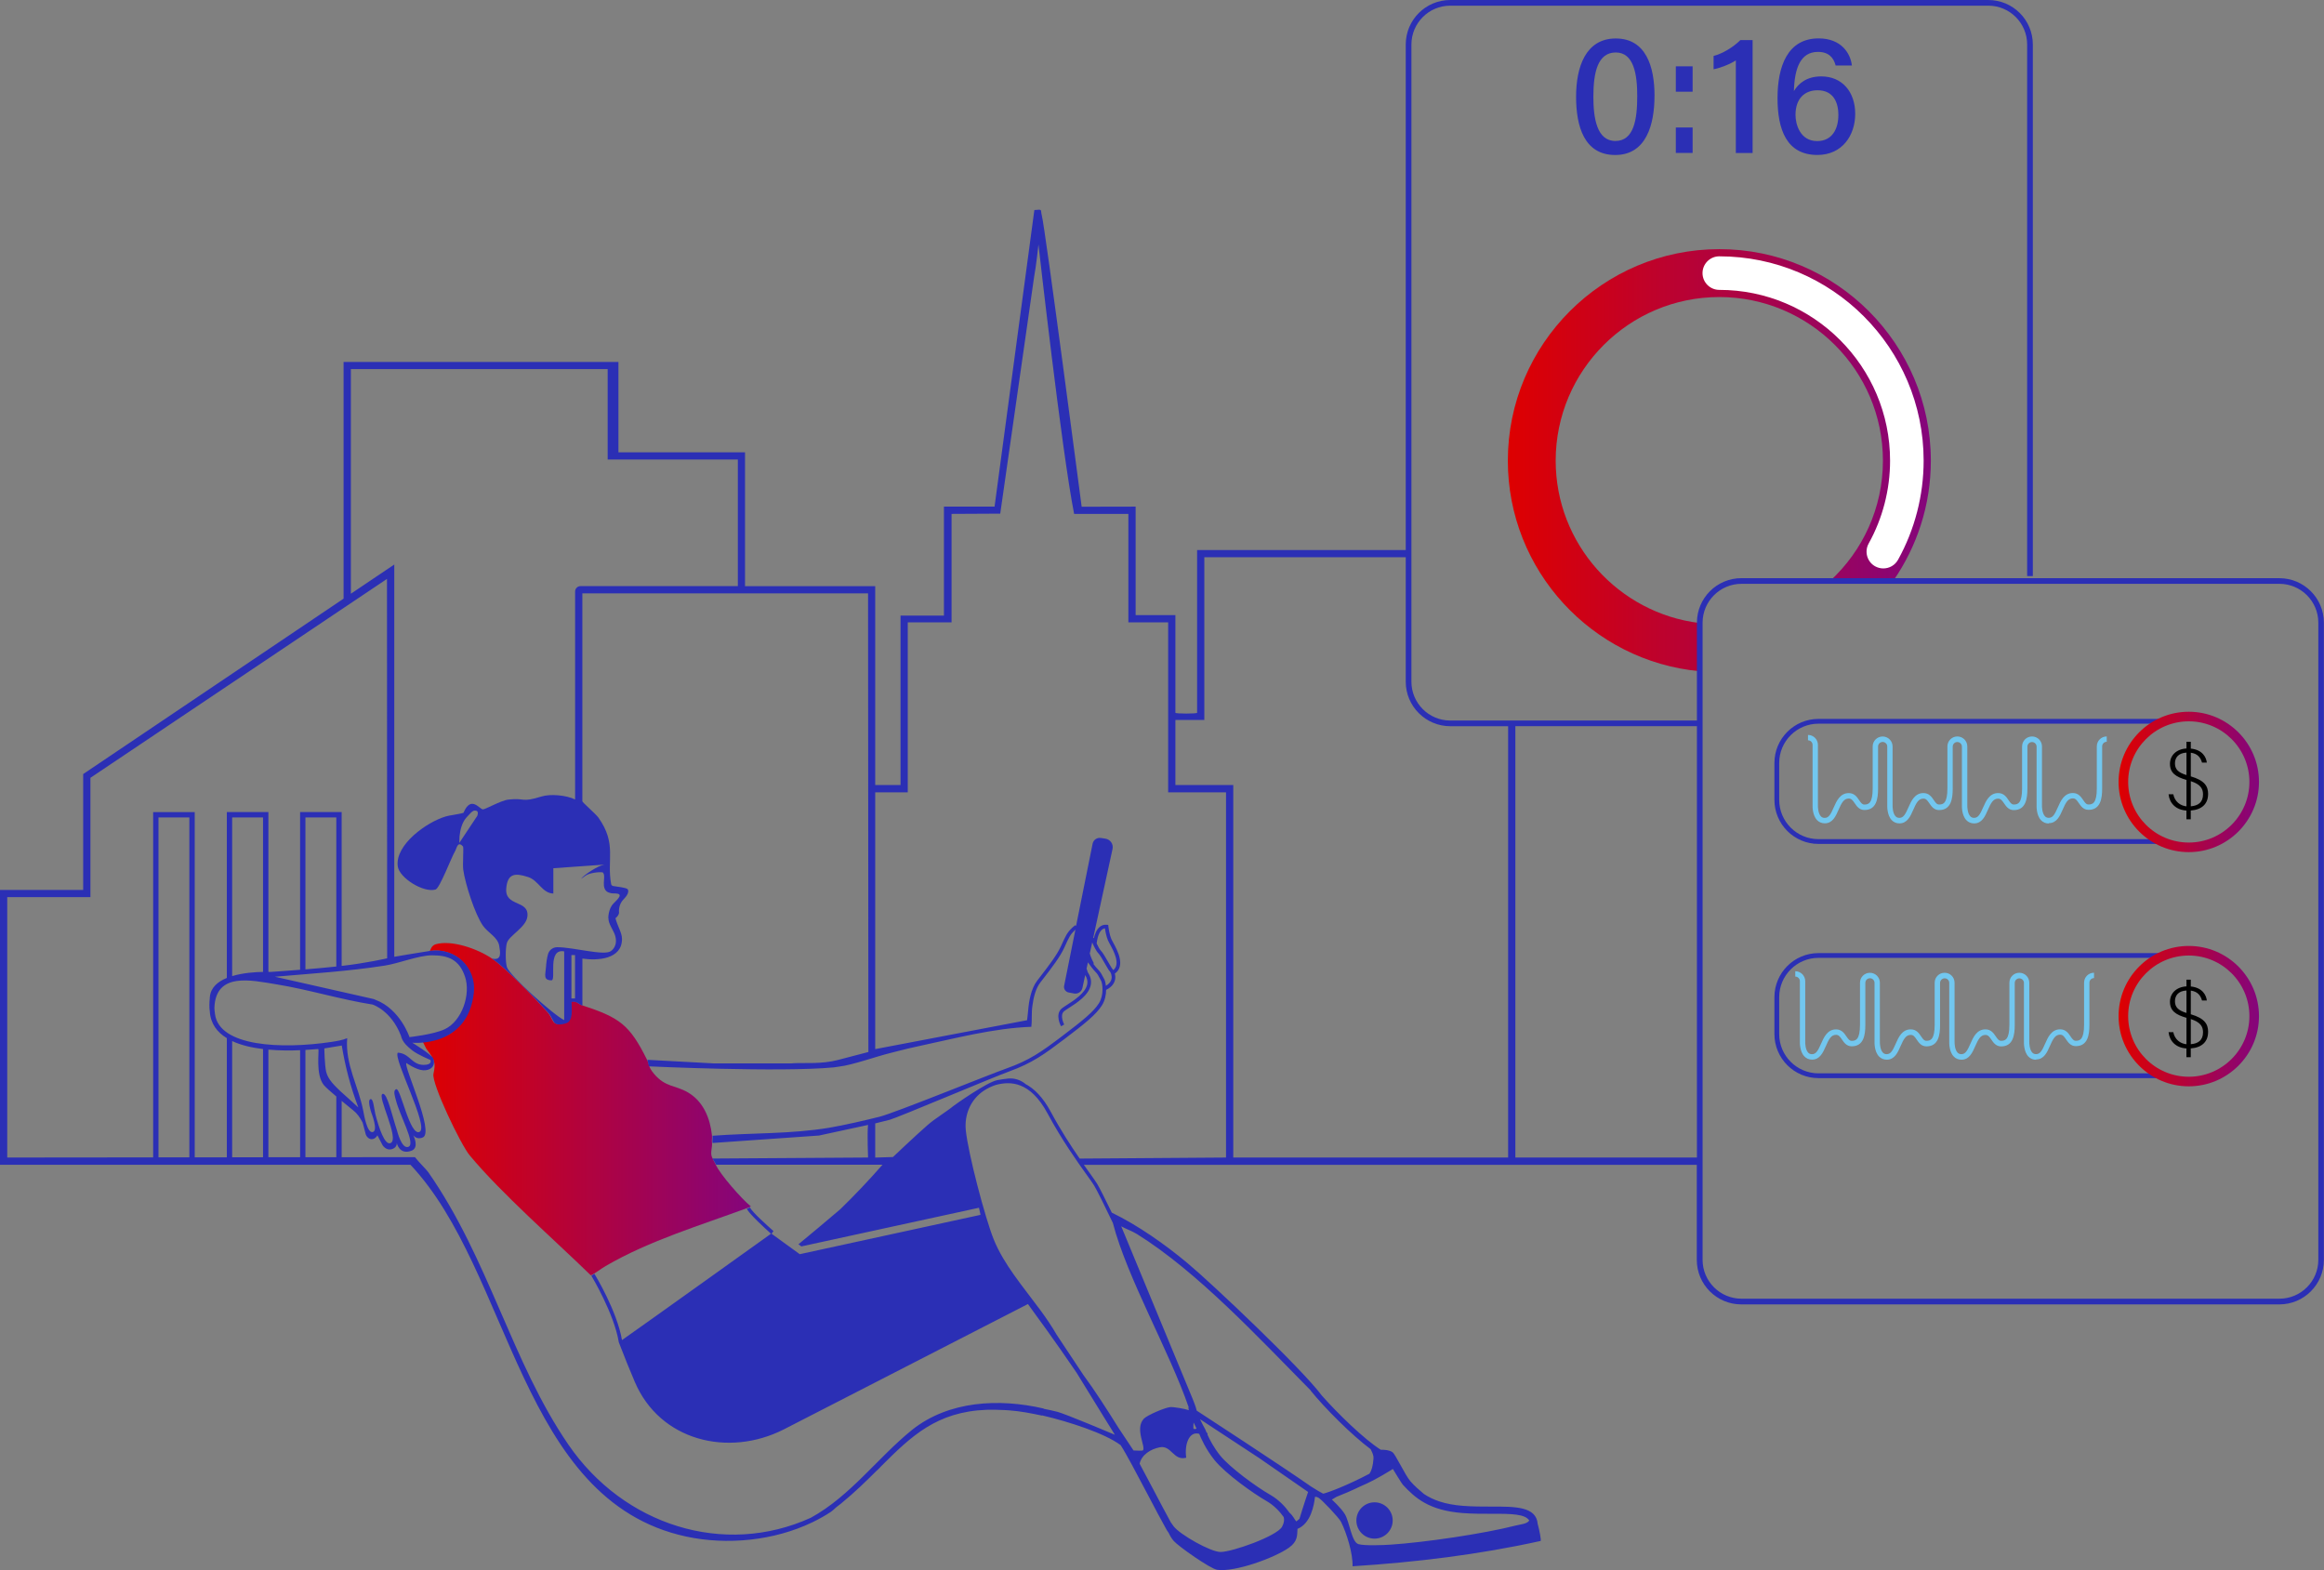 <?xml version="1.0" encoding="UTF-8"?> <svg xmlns="http://www.w3.org/2000/svg" xmlns:xlink="http://www.w3.org/1999/xlink" id="Layer_2" data-name="Layer 2" viewBox="0 0 642.59 434.14"><rect x="0" y="0" width="642.59" height="434.14" fill="#808080" stroke="none"/><defs><style> .cls-1 { fill: url(#New_Gradient_Swatch_1-4); } .cls-2 { fill: url(#New_Gradient_Swatch_1-3); } .cls-3 { fill: #fff; } .cls-4 { fill: #2b2fb5; } .cls-5 { fill: url(#New_Gradient_Swatch_1-2); } .cls-6 { fill: #3b3e47; } .cls-7 { fill: url(#New_Gradient_Swatch_1); } .cls-8 { fill: #72c7ef; } </style><linearGradient id="New_Gradient_Swatch_1" data-name="New Gradient Swatch 1" x1="416.9" y1="127.25" x2="533.87" y2="127.25" gradientUnits="userSpaceOnUse"><stop offset="0" stop-color="#de0000"></stop><stop offset="1" stop-color="#84057c"></stop></linearGradient><linearGradient id="New_Gradient_Swatch_1-2" data-name="New Gradient Swatch 1" x1="116.86" y1="306.7" x2="207.62" y2="306.7" xlink:href="#New_Gradient_Swatch_1"></linearGradient><linearGradient id="New_Gradient_Swatch_1-3" data-name="New Gradient Swatch 1" x1="585.79" y1="216.22" x2="624.61" y2="216.22" xlink:href="#New_Gradient_Swatch_1"></linearGradient><linearGradient id="New_Gradient_Swatch_1-4" data-name="New Gradient Swatch 1" x1="585.79" y1="280.98" x2="624.61" y2="280.98" xlink:href="#New_Gradient_Swatch_1"></linearGradient></defs><g id="Capa_1" data-name="Capa 1"><g><g><path class="cls-7" d="M469.88,172.27c-22.35-2.73-39.73-21.81-39.73-44.89,0-24.94,20.29-45.24,45.24-45.24s45.24,20.29,45.24,45.24c0,13.11-5.61,24.92-14.54,33.19h17.42c6.53-9.44,10.37-20.87,10.37-33.19,0-32.25-26.24-58.49-58.48-58.49s-58.48,26.24-58.48,58.49c0,30.39,23.3,55.43,52.98,58.22v-13.33Z"></path><path class="cls-3" d="M520.74,157.18c-.76,0-1.54-.19-2.25-.58-2.24-1.24-3.04-4.07-1.8-6.31,3.87-6.96,5.92-14.89,5.92-22.91,0-26.04-21.18-47.22-47.22-47.22-2.56,0-4.64-2.08-4.64-4.64s2.08-4.64,4.64-4.64c31.15,0,56.5,25.34,56.5,56.5,0,9.6-2.45,19.07-7.08,27.41-.85,1.53-2.43,2.39-4.06,2.39Z"></path></g><path class="cls-6" d="M106,279.08c-.41-.28-.81-.5-1-1,.35.33.66.67,1,1Z"></path><path class="cls-6" d="M107,280.08c-.22-.25-.82-.88-1-1,.35.34.67.63,1,1Z"></path><path class="cls-6" d="M108,281.08c-.17-.25-.67-.63-1-1,.27.3.65.62,1,1Z"></path><path class="cls-5" d="M135.86,264.94c4.02,2.71,12.09,11.1,15.55,14.97,1.81,2.03.93,4.04,4.87,2.95,2.14-.6,1.6-4.02,1.58-5.91,1.38-.37,2.07.69,3,1,10.49,3.42,13.2,5.37,18,15,.78,1.56.32,2.01,2,4,3.14,3.74,5.85,3.06,9.37,5.13,4.27,2.51,6.12,7.13,6.63,11.87.07.65-.08,1.35,0,2,.15,1.28-.52,2.86,0,4,.65,1.45.83,1.6,1,2,1.14,2.71,7.37,9.74,9.76,11.65l-.76.35c-13.28,4.93-27.15,9.01-39.4,16.13-1.25.73-3.51,2.44-4.11,2.56-10.19-9.94-24.75-22.64-33.5-33.19-2.5-3.02-10.55-19.87-10-22.5.65-3.12.47-3.7-2-7l-1-2s5.96-.82,7.78-2.23c.38-.3,3.11-2.97,3.72-3.78.49-.64,2.41-6.56,2.5-7.57.66-6.95-5.05-12.38-12-11.43.11-.05.38-1.49,1.62-1.84,4.49-1.27,11.59,1.29,15.38,3.84Z"></path><circle class="cls-4" cx="380.06" cy="420.44" r="5.02"></circle><path class="cls-4" d="M597.76,233.36h-94.95c-6.72,0-12.18-5.46-12.18-12.18v-10.21c0-6.72,5.46-12.18,12.18-12.18h95.24v1.32h-95.24c-5.99,0-10.86,4.87-10.86,10.86v10.21c0,5.99,4.87,10.86,10.86,10.86h94.95v1.32Z"></path><path class="cls-2" d="M605.2,235.63c-10.7,0-19.41-8.71-19.41-19.41s8.71-19.41,19.41-19.41,19.41,8.71,19.41,19.41-8.71,19.41-19.41,19.41ZM605.2,199.46c-9.24,0-16.76,7.52-16.76,16.76s7.52,16.76,16.76,16.76,16.76-7.52,16.76-16.76-7.52-16.76-16.76-16.76Z"></path><path class="cls-4" d="M597.76,298.12h-94.95c-6.72,0-12.18-5.46-12.18-12.18v-10.21c0-6.72,5.46-12.18,12.18-12.18h95.24v1.32h-95.24c-5.99,0-10.86,4.87-10.86,10.86v10.21c0,5.99,4.87,10.86,10.86,10.86h94.95v1.32Z"></path><path class="cls-1" d="M605.2,300.39c-10.7,0-19.41-8.71-19.41-19.41s8.71-19.41,19.41-19.41,19.41,8.71,19.41,19.41-8.71,19.41-19.41,19.41ZM605.2,264.22c-9.24,0-16.76,7.52-16.76,16.76s7.52,16.76,16.76,16.76,16.76-7.52,16.76-16.76-7.52-16.76-16.76-16.76Z"></path><path class="cls-8" d="M562.99,293.05c-.84,0-1.59-.31-2.14-.9-1.32-1.39-1.24-3.88-1.23-4.16v-16.19c0-.7-.57-1.27-1.27-1.27s-1.27.57-1.27,1.27v11.63c0,2.75-.43,5.92-3.76,5.92-1.43,0-2.13-1.04-2.7-1.87-.56-.83-.92-1.3-1.64-1.3-1.36,0-1.97,1.17-2.82,3.1-.77,1.76-1.65,3.75-3.82,3.75-.84,0-1.59-.31-2.14-.9-1.32-1.39-1.24-3.88-1.23-4.16v-.46s0-15.72,0-15.72c0-.7-.57-1.27-1.27-1.27s-1.27.57-1.27,1.27v11.63c0,2.75-.43,5.92-3.76,5.92-1.43,0-2.13-1.04-2.7-1.87-.56-.83-.92-1.3-1.64-1.3-1.36,0-1.97,1.17-2.82,3.1-.77,1.76-1.64,3.75-3.82,3.75-.85,0-1.59-.31-2.15-.9-1.32-1.39-1.24-3.88-1.23-4.16v-16.19c0-.7-.57-1.27-1.27-1.27s-1.27.57-1.27,1.27v11.63c0,2.75-.43,5.92-3.76,5.92-1.43,0-2.13-1.04-2.7-1.87-.56-.83-.92-1.3-1.64-1.3-1.36,0-1.97,1.17-2.81,3.1-.77,1.76-1.65,3.75-3.82,3.75-.84,0-1.59-.31-2.14-.9-1.32-1.39-1.24-3.88-1.23-4.16v-16.63c0-.7-.57-1.27-1.27-1.27v-1.48c1.51,0,2.75,1.23,2.75,2.75v16.66c-.03.62.07,2.31.82,3.1.28.3.62.43,1.07.43,1.13,0,1.68-1.08,2.47-2.87.78-1.78,1.75-3.99,4.17-3.99,1.54,0,2.27,1.08,2.86,1.95.53.78.86,1.22,1.47,1.22,1.1,0,2.28-.34,2.28-4.44v-11.63c0-1.52,1.23-2.75,2.75-2.75s2.75,1.23,2.75,2.75v16.22c-.02.62.07,2.31.83,3.1.28.3.62.43,1.07.43,1.13,0,1.68-1.08,2.47-2.87.78-1.78,1.75-3.99,4.17-3.99,1.54,0,2.28,1.08,2.86,1.95.53.78.86,1.22,1.47,1.22,1.1,0,2.28-.34,2.28-4.44v-11.63c0-1.52,1.23-2.75,2.75-2.75s2.75,1.23,2.75,2.75v16.22c-.02.62.07,2.32.83,3.11.28.3.62.43,1.07.43,1.13,0,1.68-1.08,2.47-2.87.78-1.78,1.75-3.99,4.17-3.99,1.54,0,2.27,1.08,2.86,1.95.53.78.86,1.22,1.48,1.22,1.1,0,2.28-.34,2.28-4.44v-11.63c0-1.52,1.23-2.75,2.75-2.75s2.75,1.23,2.75,2.75v16.22c-.02.62.07,2.31.83,3.1.28.3.62.43,1.07.43,1.13,0,1.68-1.08,2.47-2.87.78-1.78,1.75-3.99,4.17-3.99,1.54,0,2.28,1.08,2.86,1.95.53.78.86,1.22,1.47,1.22,1.1,0,2.28-.34,2.28-4.44v-11.63c0-1.52,1.23-2.75,2.75-2.75v1.48c-.7,0-1.27.57-1.27,1.27v11.63c0,2.75-.43,5.92-3.76,5.92-1.43,0-2.13-1.04-2.7-1.87-.56-.83-.92-1.3-1.64-1.3-1.36,0-1.97,1.17-2.82,3.1-.77,1.76-1.64,3.75-3.82,3.75Z"></path><path class="cls-8" d="M566.49,227.71c-.84,0-1.59-.31-2.14-.9-1.32-1.39-1.24-3.88-1.23-4.16v-16.19c0-.7-.57-1.27-1.27-1.27s-1.27.57-1.27,1.27v11.63c0,2.75-.43,5.92-3.76,5.92-1.43,0-2.13-1.04-2.7-1.87-.56-.83-.92-1.3-1.64-1.3-1.36,0-1.97,1.17-2.82,3.1-.77,1.76-1.64,3.75-3.82,3.75-.84,0-1.59-.31-2.14-.9-1.32-1.39-1.24-3.88-1.23-4.16v-.46s0-15.72,0-15.72c0-.7-.57-1.27-1.27-1.27s-1.27.57-1.27,1.27v11.63c0,2.75-.43,5.92-3.76,5.92-1.43,0-2.13-1.04-2.7-1.87-.56-.83-.92-1.3-1.64-1.3-1.36,0-1.97,1.17-2.81,3.1-.77,1.76-1.65,3.75-3.82,3.75-.84,0-1.59-.31-2.14-.9-1.32-1.39-1.24-3.88-1.23-4.16v-16.19c0-.7-.57-1.27-1.27-1.27s-1.27.57-1.27,1.27v11.63c0,2.75-.43,5.92-3.76,5.92-1.43,0-2.13-1.04-2.7-1.87-.56-.83-.92-1.3-1.64-1.3-1.36,0-1.97,1.17-2.82,3.1-.77,1.76-1.64,3.75-3.82,3.75-.84,0-1.59-.31-2.14-.9-1.32-1.39-1.24-3.88-1.23-4.16v-16.63c0-.7-.57-1.27-1.27-1.27v-1.48c1.52,0,2.75,1.23,2.75,2.75v16.66c-.03.62.07,2.31.82,3.1.28.3.62.43,1.07.43,1.13,0,1.68-1.08,2.47-2.87.78-1.78,1.75-3.99,4.17-3.99,1.54,0,2.28,1.08,2.86,1.95.53.78.86,1.22,1.47,1.22,1.1,0,2.28-.34,2.28-4.44v-11.63c0-1.51,1.23-2.75,2.75-2.75s2.75,1.23,2.75,2.75v16.22c-.02.62.07,2.31.83,3.1.28.3.62.43,1.07.43,1.13,0,1.68-1.08,2.47-2.87.78-1.78,1.75-3.99,4.17-3.99,1.54,0,2.27,1.08,2.86,1.95.53.78.86,1.22,1.48,1.22,1.1,0,2.28-.34,2.28-4.44v-11.63c0-1.51,1.23-2.75,2.75-2.75s2.75,1.23,2.75,2.75v16.22c-.02.62.07,2.32.83,3.11.28.3.62.43,1.07.43,1.13,0,1.68-1.08,2.47-2.87.78-1.78,1.75-3.99,4.17-3.99,1.54,0,2.28,1.08,2.86,1.95.53.78.86,1.22,1.47,1.22,1.1,0,2.28-.34,2.28-4.44v-11.63c0-1.51,1.23-2.75,2.75-2.75s2.75,1.23,2.75,2.75v16.22c-.03.62.07,2.31.83,3.1.28.3.62.43,1.07.43,1.13,0,1.68-1.08,2.47-2.87.78-1.78,1.75-3.99,4.17-3.99,1.54,0,2.27,1.08,2.86,1.95.53.78.86,1.22,1.48,1.22,1.1,0,2.28-.34,2.28-4.44v-11.63c0-1.51,1.23-2.75,2.75-2.75v1.48c-.7,0-1.27.57-1.27,1.27v11.63c0,2.75-.43,5.92-3.76,5.92-1.43,0-2.13-1.04-2.7-1.87-.56-.83-.92-1.3-1.64-1.3-1.36,0-1.97,1.17-2.81,3.1-.77,1.76-1.65,3.75-3.82,3.75Z"></path><path d="M610.55,219.56c0-2.2-1.01-3.76-4.79-4.88v-6.54c1.88.25,2.72,1.34,3.1,2.74h1.33c-.14-1.4-1.15-3.56-4.43-3.88v-1.88h-1.2v1.85c-2.77.15-4.56,1.9-4.56,4.25,0,2.49,1.58,3.59,4.56,4.44v7.31c-1.72-.18-3.24-1.31-3.64-3.34h-1.31c.27,2.49,2.02,4.32,4.94,4.5v2.42h1.2v-2.43c3.09-.22,4.79-1.87,4.79-4.54ZM601.38,211.08c0-1.51.87-2.84,3.18-2.97v6.21c-2.36-.72-3.18-1.67-3.18-3.24ZM605.76,222.96v-6.95c2.66.86,3.38,2.05,3.38,3.65,0,2.19-1.31,3.13-3.38,3.3Z"></path><g><path class="cls-4" d="M457.47,26.53c0,7.86-2.25,16.33-10.85,16.33s-10.83-7.96-10.83-16.11,2.61-16.11,10.97-16.11,10.72,7.78,10.72,15.9ZM440.57,26.73c0,5.88.93,12.25,6.09,12.25s6.04-6.04,6.04-12.43c0-6-.95-12.04-5.92-12.04s-6.21,5.4-6.21,12.22Z"></path><path class="cls-4" d="M463.37,25.36v-7.02h4.64v7.02h-4.64ZM463.37,42.29v-7.04h4.64v7.04h-4.64Z"></path><path class="cls-4" d="M479.96,42.29v-25.6c-1.49,1.03-4.5,2.18-6.15,2.46v-3.68c2.45-.62,5.39-2.38,7.41-4.39h3.38v31.22h-4.63Z"></path><path class="cls-4" d="M507.56,18.12c-.55-2.12-1.87-3.77-4.9-3.77-4.93,0-6.48,4.72-6.64,10.83,1.25-2.08,3.5-4.05,7.57-4.05,5.83,0,9.38,4.34,9.38,10.35s-3.65,11.37-10.45,11.37c-8.48,0-11.03-6.95-11.03-15.71s2.75-16.52,11.37-16.52c6.28,0,8.81,4.15,9.19,7.49h-4.49ZM508.32,31.85c0-3.38-1.27-6.89-5.76-6.89-3.61,0-6.1,2.33-6.1,6.82,0,2.56,1.26,7.23,5.99,7.23,4.17,0,5.86-3.41,5.86-7.16Z"></path></g><path d="M610.55,285.34c0-2.2-1.01-3.76-4.79-4.88v-6.54c1.88.25,2.72,1.34,3.1,2.74h1.33c-.14-1.4-1.15-3.56-4.43-3.88v-1.88h-1.2v1.85c-2.77.15-4.56,1.9-4.56,4.25,0,2.49,1.58,3.59,4.56,4.44v7.31c-1.72-.18-3.24-1.31-3.64-3.34h-1.31c.27,2.49,2.02,4.32,4.94,4.5v2.42h1.2v-2.43c3.09-.22,4.79-1.87,4.79-4.54ZM601.38,276.86c0-1.51.87-2.84,3.18-2.97v6.21c-2.36-.72-3.18-1.67-3.18-3.24ZM605.76,288.74v-6.95c2.66.86,3.38,2.05,3.38,3.65,0,2.19-1.31,3.13-3.38,3.3Z"></path><path class="cls-4" d="M630.28,159.87h-148.77c-6.8,0-12.31,5.51-12.31,12.31v27.06h-68.2c-5.93,0-10.74-4.81-10.74-10.74V12.31c0-5.93,4.81-10.74,10.74-10.74h148.77c5.93,0,10.74,4.81,10.74,10.74v146.99h1.57V12.31c0-6.8-5.51-12.31-12.31-12.31h-148.77c-6.8,0-12.31,5.51-12.31,12.31v139.78h-57.69v45c0,.3-6,.3-6,0v-27h-11v-30l-14.92.03s-10.13-77.42-11.03-80.61c-.43-1.54.4-1.66-2.05-1.43l-11,82h-14v30.14h-12v46.86h-7v-55h-36v-37h-35v-25h-76v65.46l-72,48.5v32.05H0v76h113.5c27.94,29.66,30.1,92.83,76.21,102.79,11.28,2.44,24.32,1.17,34.93-3.95,0,0,0,.01,0,.01.07-.04.14-.08.21-.11,1.71-.84,3.36-1.76,4.93-2.8.19-.13,1.07-.87,1.4-1.21.49-.37.97-.74,1.44-1.12,3.68-3.01,6.81-6.07,9.73-8.98.45-.36.91-.85,1.27-1.26,8.32-8.3,15.32-15.1,29.2-15.63,1.57-.04,3.23-.01,4.98.08.42.03.82.04,1.25.08,3.06.22,6.08.81,9.08,1.45,0,0,0-.03.01-.06,7.37,1.72,17.39,4.96,21.73,8.24,1.48,2.26,4.68,8.33,7.51,13.71,1.96,3.73,3.82,7.25,5.11,9.54.19.34.42.68.66,1.01.36.79.8,1.54,1.37,2.2,1.35,1.55,10.15,7.71,12,7.99,4.83.73,15.84-3.26,19.85-6.09,2.47-1.74,2.29-3.41,2.39-5.22,3.64-1.46,4.59-6.48,4.84-8.87.21-.03.49.03.89.21.85.39,5.76,5.62,6.3,6.7,1.6,3.2,3.3,8.77,3.2,12.3,17.38-1.1,34.86-3.21,52-7,.21-.16-.34-3.04-.81-4.7h0c-.4-4.82-6.16-4.82-12.83-4.8-2.54,0-5.16,0-7.86-.21-5.04-.4-8.28-1.62-10.78-3.29-1.32-1.12-2.63-2.23-3.73-3.51-1.5-1.75-4.15-7.51-4.96-8.04-.89-.59-2.06-.67-3.24-.67-4.61-2.94-11.77-9.88-16.32-15.02-5.31-7.21-30.19-30.81-37.11-36.58-6.15-5.14-13.75-10.5-20.93-13.96-1.86-3.85-3.48-7.04-4.05-7.97-.37-.62-1.08-1.6-2.05-2.96-.48-.67-1.04-1.45-1.63-2.29h169.48v26.28c0,6.8,5.51,12.31,12.31,12.31h148.77c6.8,0,12.31-5.51,12.31-12.31v-176.19c0-6.8-5.51-12.31-12.31-12.31ZM52.36,320.03h-8.54s0-94,0-94h8.54v94ZM62.71,320.02h-8.87s0-95.46,0-95.46h-11.49v95.48l-40.35.04v-72h23v-33l82-55,.05,104.91s-5.93,1.37-12.58,2.1v-42.54h-11.49v43.61c-4.72.38-8.25.6-8.25.6,0,0-.19,0-.52-.02v-44.19h-11.49v45.87c-2.48,1.01-4.43,2.62-4.68,5.19-.18,1.83-.19,3.03-.03,4.02,0,.02,0,.03,0,.04.21,3.41,2.04,5.77,4.71,7.4v32.95ZM116.03,312.98c-2.7,1.33-5.27-12.22-6.46-11.81-.96.33-.39,1.9-.12,2.97,1.05,4.28,5.48,12.01,3.55,12.94s-3.23-4.5-3.23-4.5c-1.3-3.82-2.69-10.45-3.96-10.11-1.71.45,4.79,12.49,2.19,13.61-1.61.7-3.21-4.16-4.2-7.95-.43-1.93-.58-4.37-1.36-4.2-.95.21.21,3.69.21,3.69,0,0,2.1,5.2.33,5.43-1.47.19-2.31-4.66-2.54-5.88-1.3-6.81-5.03-12.81-4.44-20.09-1.38.55-2.82.8-4.45,1.04-13.77,2.05-30.94,1.27-32.1-7.7-.1-.81-.18-1.48-.17-1.66.31-10.07,10.19-7.7,17.13-6.58,8.92,1.44,17.74,4.21,26.7,5.61v.02s5.06,1.64,7.74,8.54c.1.39.22.76.42,1.16,0,0,0,.01,0,.02,0,0,0,0,.01.01.4.79,1.13,1.68,2.79,2.97,1.47,1.14,4.93,2.58,4.93,2.58,0,0,.7,1.35-1.82,1.37-3.36.03-3.82-3.17-7.18-3.38-1.39,1.53,8.73,20.56,6.02,21.89ZM64.19,269.91v-43.87h8.54v42.71c-2.1.03-5.53.25-8.54,1.16ZM103.85,276.48c-.14-.08-.31-.15-.5-.22l-27.35-6.18c10.17-.88,20.31-1.5,30.43-3.08,3.81-.59,9.37-2.85,13.07-2.84,4.4.01,7.45,1.15,9.06,5.85,1.69,4.93-.82,12.32-5.55,14.57-3.13,1.49-9.78,2.2-9.78,2.2,0,0-2.56-7.73-9.37-10.3ZM84.45,268.05v-42.01h8.54v41.22c-2.88.3-5.85.57-8.54.79ZM72.73,320.01h-8.54s0-32.14,0-32.14c2.51,1.18,5.52,1.85,8.54,2.21v29.92ZM82.98,320h-8.77s0-29.76,0-29.76c3.19.29,6.31.27,8.77.16v29.59ZM92.99,319.99h-8.54s0-29.66,0-29.66c2.14-.13,3.52-.29,3.55-.25.34.37-.84,7.04,1.54,9.96.51.62,1.89,1.84,3.45,3.15v16.79ZM90.19,296.4c-.43-1.89-.52-6.49-.52-6.49l4.83-.8c.94,5.73,2.41,11.44,4.58,17.11,0,0-.16-.15-.41-.36-1.3-1.22-3.25-2.93-4.54-4.11-1.47-1.41-3.46-3.25-3.93-5.35ZM292.23,390.36c-1.18-.3-2.41-.57-3.68-.81,0-.04.02-.07.02-.07-12.26-2.83-26.2-2.21-36.4,5.92-9.59,7.78-17.02,18.27-27.98,24.29-24.05,10.92-51.76,2.04-67.05-20.25-15.68-22.87-21.95-51.25-38.71-75.29-.54-.77-2.57-2.71-3.7-4.18l-20.26.02v-15.57c1.18.97,2.33,1.9,3.18,2.6.01,0,.01.03.03.04,1.19.92,1.85,2,2.59,3.36.19.71.51,1.94.77,2.9.11.86,1.03,1.96,2.13,1.63.86-.26,1.18-1.03,1.18-1.03,0,0,1.09,2.07,1.36,2.62s1.35,1.71,2.78,1.18,1.21-1.71,1.21-1.71c0,0,.66,3.44,4.05,2.2,2.34-.85.5-4.32.5-4.32,0,0,.94,1.43,2.7.61,3.19-1.49-5.43-19.7-4.58-20.55,0,0,2.61,1.86,4.62,2,2.01.14,3.53-1.13,2.83-3.21-.37-1.09-5.83-4.41-5.83-4.41,0,0,15.36,1.54,17.03-13.82.75-6.94-5.05-12.54-12-11.59-2.83.42-10,1.65-10,1.65v-108.47l-12,8.08v-62.11s71,0,71,0v25h36v35h-43.5c-.82,0-1.5.67-1.5,1.5v57.5c-2.38-1.18-6.81-1.6-9.31-.82-5.68,1.78-4.42.31-9.12.85-2.12.24-6.43,2.76-7.08,2.71-.94-.07-3.3-3.97-5.35.94-.67.24-1.91.42-3.14.65,0,0-.02,0-.02,0-.54.07-1.11.18-1.76.37-5.21,1.52-14.05,7.81-13.26,13.78.43,3.25,7.19,7.4,10.45,6.42,1.16-.35,4.3-8.73,5.4-10.61.46-.78.71-2.95,2.19-1.29.24.26-.14,4.95.07,6.43.54,3.9,3.24,12.37,5.48,15.52,1.38,1.94,4.07,3.13,4.47,5.54.29,1.77.78,4.13-2.01,3.5,4.02,2.71,12.09,11.1,15.55,14.97,1.81,2.03.93,4.04,4.87,2.95,2.14-.6,1.6-4.02,1.58-5.91,1.38-.37,2.07.69,3,1v-13c4.24.62,11,.2,10.95-5.47-.01-1.72-1.25-3.5-1.8-5.69.53-.39,1.05-1.14.98-1.64,0,0-.27-2.07,1.3-3.64,1.57-1.57,1.36-2.55,1-2.81-.49-.35-2.53-.63-3.94-.82-.27-.08-.48-.22-.54-.53-1.25-6.81,1.63-11.1-3.5-18.36-.76-1.07-4.46-4.23-4.46-4.54v-57.5h79l.09,126.83s-6.07,1.59-8.49,2.22c-4.46,1.16-9.03.73-12.17.88-.27.01-.49.04-.68.06h-21.25c-.16,0-18.5-1-18.5-1l.4,1.81s36.23,1.69,51.13.28c.45-.04,1.5-.21,1.5-.22,3.52-.38,10.44-2.86,14.17-3.76,1.49-.36,1.96-.48,2.19-.56,1.73-.44,3.49-.88,5.39-1.28,10.3-2.19,20.86-5.02,31.37-5.4.22-1.69-.01-3.83.29-5.79.28-2.19.87-4.74,2.14-6.39l.77-1c2.46-3.18,4.78-6.19,5.95-8.79l.05-.11c1.21-2.67,1.53-3.39,2.81-4.63.06-.05.11-.1.17-.15l-3.12,15.53c-.17.85.39,1.67,1.24,1.84l1.5.28c1.06.2,2.09-.48,2.32-1.53l.77-3.57c.53.86.72,1.71.55,2.57-.49,2.41-3.67,4.45-5.57,5.67-.64.41-1.15.74-1.47,1.01-1.94,1.65-.27,4.78-.2,4.91l.88-.48s-1.35-2.55-.03-3.67c.27-.23.77-.55,1.36-.93,2.17-1.39,5.45-3.49,6.01-6.32.24-1.19-.04-2.38-.82-3.53-.12-.3-.24-.66-.33-1.02l.37-1.72c.55.79,1.42,1.96,2.05,2.59.62.62.89,1.15,1.17,1.72.13.25.25.49.4.74.42.71.88,3.95-.57,6.25-1.46,2.31-4.2,4.58-10.2,9.12-5.67,4.29-8.93,6.64-15.39,8.93-4.4,1.53-30.9,12.3-35.03,13.33-4.17,1.04-9.83,2.36-13.95,3.05-10.54,1.77-21.63,1.41-32.28,2.22.07.65-.08,1.35,0,2l29.44-2.06,13.56-2.93c-.25,2.69.01,9.01.01,9.01l-43.01.28s.83,1.32,1,1.71h46c-3.69,4.22-7.61,8.36-11.65,12.29-3.59,3.08-8.61,7.25-11.59,9.71l.81.59,49.11-10.69.43,1.96-49.99,10.88-7.79-5.66.53-.73c-1.78-1.59-5.81-5.17-6.5-6.52l-.88.37c.78,1.49,4.88,5.26,6.7,6.88,0,0-35.09,25.14-41.21,29.41-1.37-8.03-7.36-17.9-7.62-18.32l-.85.52c.06.1,6.33,10.52,7.59,18.41,1.55,4.06,3.15,7.96,4.41,10.91,6.93,16.34,25.87,20.96,41.19,13.19l67.53-34.68s0,0,0,0c.01.02,2.35,3.31,5.1,7.05,2.43,3.4,5.44,7.66,8.37,11.98,3.88,6.36,10.56,17.12,10.56,17.12,0,0-13.64-5.78-16.03-6.39ZM161.94,242.12c1.02-.74,3.71-1.08,4.71-.89,1,.9-.32,3.39.78,4.93.28.4.72.61,1.19.73.25.1.6.17,1.12.16.07,0,.12,0,.19,0,.07,0,.13,0,.19,0,2.29.07.92,1.38-.49,2.79-1.49,1.49-1.43,4.07-1.43,4.07,0,0,.02,0,.04-.01-.09,1.46,1.41,3.39,1.82,4.71.91,2.95-.91,4.22-1.15,4.39-1.89,1.36-10.27-1.07-14.83-1.08-1.2,0-2.24.79-2.56,1.95-.32,1.17-.47,2.33-.56,3.67-.12,1.86-.87,3.54,1.54,3.54,1.36,0-1.25-8.92,3.5-8v19c-2.98-1.42-15.19-12.45-15.84-14.66-.43-1.44-.43-5.24,0-6.69.6-2.04,5.35-4.32,5.67-7.32.51-4.69-6.3-2.56-5.85-7.77.35-4.09,2.39-4.33,6.08-3.11,2.86.94,3.86,4.47,6.94,4.55v-7s14-.99,14-.99l-.03.02c-1.7.34-5.31,2.67-6.31,3.88,0,0,.17-.06,1.28-.87ZM159,264.09v12s-1,0-1,0v-12s1,0,1,0ZM131.99,225.57l-4.99,7.51c0-.53.03-1.16.06-1.82.18-1.68.63-3.76,1.88-5.17,1-1.13,1.56-1.73,2.05-1.92.25-.04.47-.04.66,0,.09.03.17.07.27.12h0c.23.19.29.58.07,1.27ZM303.71,263.61c.4.4,1.17,1.75,1.8,2.84.68,1.18,1.11,1.92,1.38,2.19.2.2.62,1.06.45,2-.14.79-.68,1.44-1.56,1.96-.09-.87-.29-1.58-.5-1.93-.14-.23-.25-.45-.37-.68-.29-.58-.63-1.24-1.36-1.97-.36-.36-.83-.95-1.26-1.52l.18-.1c-.27-.48-.86-1.68-1.14-2.74l.67-3.07c.35.83,1.06,2.37,1.71,3.02ZM303.23,260.89c.05-.55.33-2.86,1.45-3.81.25-.22.53-.34.84-.38.1.73.35,2.21.85,3.37.11.26.31.62.54,1.05,1.05,1.92,2.96,5.44.93,7.14-.08-.13-.16-.24-.24-.32-.19-.19-.76-1.19-1.22-1.98-.72-1.26-1.47-2.56-1.96-3.05-.37-.37-.83-1.24-1.19-2.02ZM354.53,422.11c-1.39,2.67-13.87,7.04-17.04,7.04-2.78,0-11.25-4.83-12.97-7.09-.29-.38-.55-.75-.79-1.11-1.24-2.24-2.86-5.33-4.57-8.58-1.38-2.63-2.79-5.29-4.05-7.63.54-2.47,3.04-4.05,5.59-4.54,3.22-.63,3.74,3.82,7.3,2.88-.55-3.65.8-7.43,3.59-6.6.45,1.15,1.8,4.24,4.2,7.23,3.11,3.86,10.91,9.36,14.4,11.35,2.1,1.2,3.73,2.98,4.76,4.44.18.73.15,1.51-.43,2.61ZM330.03,393.36c.28.6.56,1.16.8,1.62-.13.17-.37.24-.83.11-.07-.55-.01-1.14.02-1.73ZM359.33,419.94c-.28.3-.59.55-.93.75-.48-.55-.85-1.54-1.84-2.39-1.15-1.62-2.93-3.59-5.37-4.98-3.84-2.19-11.13-7.51-13.84-10.87-1.7-2.12-2.85-4.33-3.47-5.71,0-.12,0-.24,0-.36-.11-.13-.22-.27-.33-.4-.16-.39-.24-.61-.24-.62l-.08-.17c-.32-.55-.88-1.61-1.42-2.75,3.19,2.08,9.86,6.45,16.38,10.76l13.5,9.35s-1.45,4.28-2.37,7.38ZM385.12,406.18s2.58,4.24,2.74,4.34c3.47,3.77,7.28,7.12,16.48,7.86,2.77.22,5.56.21,8.02.21,5.73-.03,9.37.08,10.48,1.86-.58.95-2.57,1.09-3.62,1.36-9.17,2.34-25.22,4.68-34.69,5.31-2.08.14-7.25.35-8.92-.14-1.9-.56-2.44-6.08-3.74-8.26-1.06-1.76-3.61-4.06-3.61-4.06,0,0,.54-.32,1.3-.77,1.79-.69,4.11-1.68,6.7-2.93,4.16-1.72,8.87-4.77,8.87-4.77ZM314.36,341.23c16.73,10.44,33.4,28.42,48.1,43.3l-.04.03c3.85,4.74,11.18,12.16,16.65,16.23-.02,0-.04,0-.06,0,.39.81.83,1.52.76,2.57-.15,2.02-.51,3.25-1.1,4.14-6.23,3.29-11.49,5.24-12.78,5.52-.06-.03-.12-.04-.18-.07-.72-.36-1.87-1.06-3.2-1.9-7.99-5.59-29.64-19.7-31.62-20.99-.27-1.24-.93-2.69-1.11-3.22l-19.76-47.74c1.39.77,3.01,1.3,4.35,2.14ZM300.54,324.95c.96,1.34,1.66,2.31,2.01,2.9.67,1.12,2.85,5.46,5.15,10.29,3.98,15.32,15.63,35.45,21,51.07l-.13.02c.03.22.09.46.15.71-.98-.37-4.24-.93-5.14-.85-1.47.13-6.44,2.25-7.33,3.23-2.56,2.83.68,7.84-.25,8.76-.08.08-1.83.08-2.58,0l-4.18-6.29c-2.77-4.45-6.57-10.39-9.72-14.64l-7.34-11.05c-1.39-2.42-2.99-4.75-4.68-7.04l-.05-.07-.02-.02c-4.64-6.29-9.84-12.3-12.64-19.19-2.43-5.99-7.13-23.99-7.75-30.29-.42-4.29,1.36-8.48,4.99-10.89,1.09-.72,2.19-1.23,3.31-1.59,3.93-1.06,9.48-1.11,14.31,7.88,4.02,7.47,8.32,13.47,10.88,17.05ZM339,320.08l-40.47.29c-2.37-3.42-5.24-7.83-7.99-12.94-2.22-4.13-4.65-6.43-6.94-7.65,0,0-.02-.01-.02-.02-1.36-1.13-3.09-1.7-4.85-1.52-1,.11-2,.25-3,.44-2.91.57-11.78,6.88-12.01,7.07-2.22,1.81-5.07,3.46-7.22,5.33-3.24,2.82-9.6,8.86-9.6,8.86l-4.9.15v-9.45s2.69-.65,4.04-1.01c2.17-.58,28.67-11.81,33.14-13.41,0,0,0,0,0,0,6.21-2.27,9.5-4.64,15.08-8.86,5.88-4.45,8.83-6.83,10.44-9.38.83-1.32,1.13-2.89,1.14-4.25,1.76-.87,2.33-2.05,2.49-2.9.1-.57.05-1.13-.08-1.61,3.04-2.15.69-6.48-.45-8.57-.22-.4-.4-.73-.5-.97-.62-1.44-.83-3.5-.83-3.52l-.04-.41-.41-.04c-.74-.07-1.41.13-1.98.62-.86.74-1.32,2-1.56,3.02l-.21.03,5.35-24.63c.29-1.33-.6-2.63-1.95-2.84l-1.29-.2c-1.06-.16-2.06.54-2.27,1.59l-4.58,22.78-.16-.26c-.3.19-.61.43-.91.72-1.42,1.37-1.79,2.2-3.03,4.94l-.05.11c-1.12,2.49-3.41,5.45-5.83,8.59l-.77,1c-1.7,2.21-2.29,5.7-2.49,8.22-.08.85-.17,1.72-.29,2.7l-37.75,7.19h0s0,0-.01,0l-4.24.81v-71h9v-47h12.11v-30l13.46-.07,9.37-65.49c.54-2.77,1.2-8.93,1.2-8.93,0,0,6.39,56.92,9.86,74.49h15v30h11v47h16v101ZM417,320.08h-76v-103h-16v-18h8v-45h55.69v34.42c0,6.79,5.52,12.31,12.31,12.31h16v119.28ZM469.2,320.08h-50.2v-119.28h50.2v119.28ZM641.02,348.37c0,5.92-4.82,10.74-10.74,10.74h-148.77c-5.92,0-10.74-4.82-10.74-10.74v-176.19c0-5.92,4.82-10.74,10.74-10.74h148.77c5.92,0,10.74,4.82,10.74,10.74v176.19Z"></path></g></g></svg> 